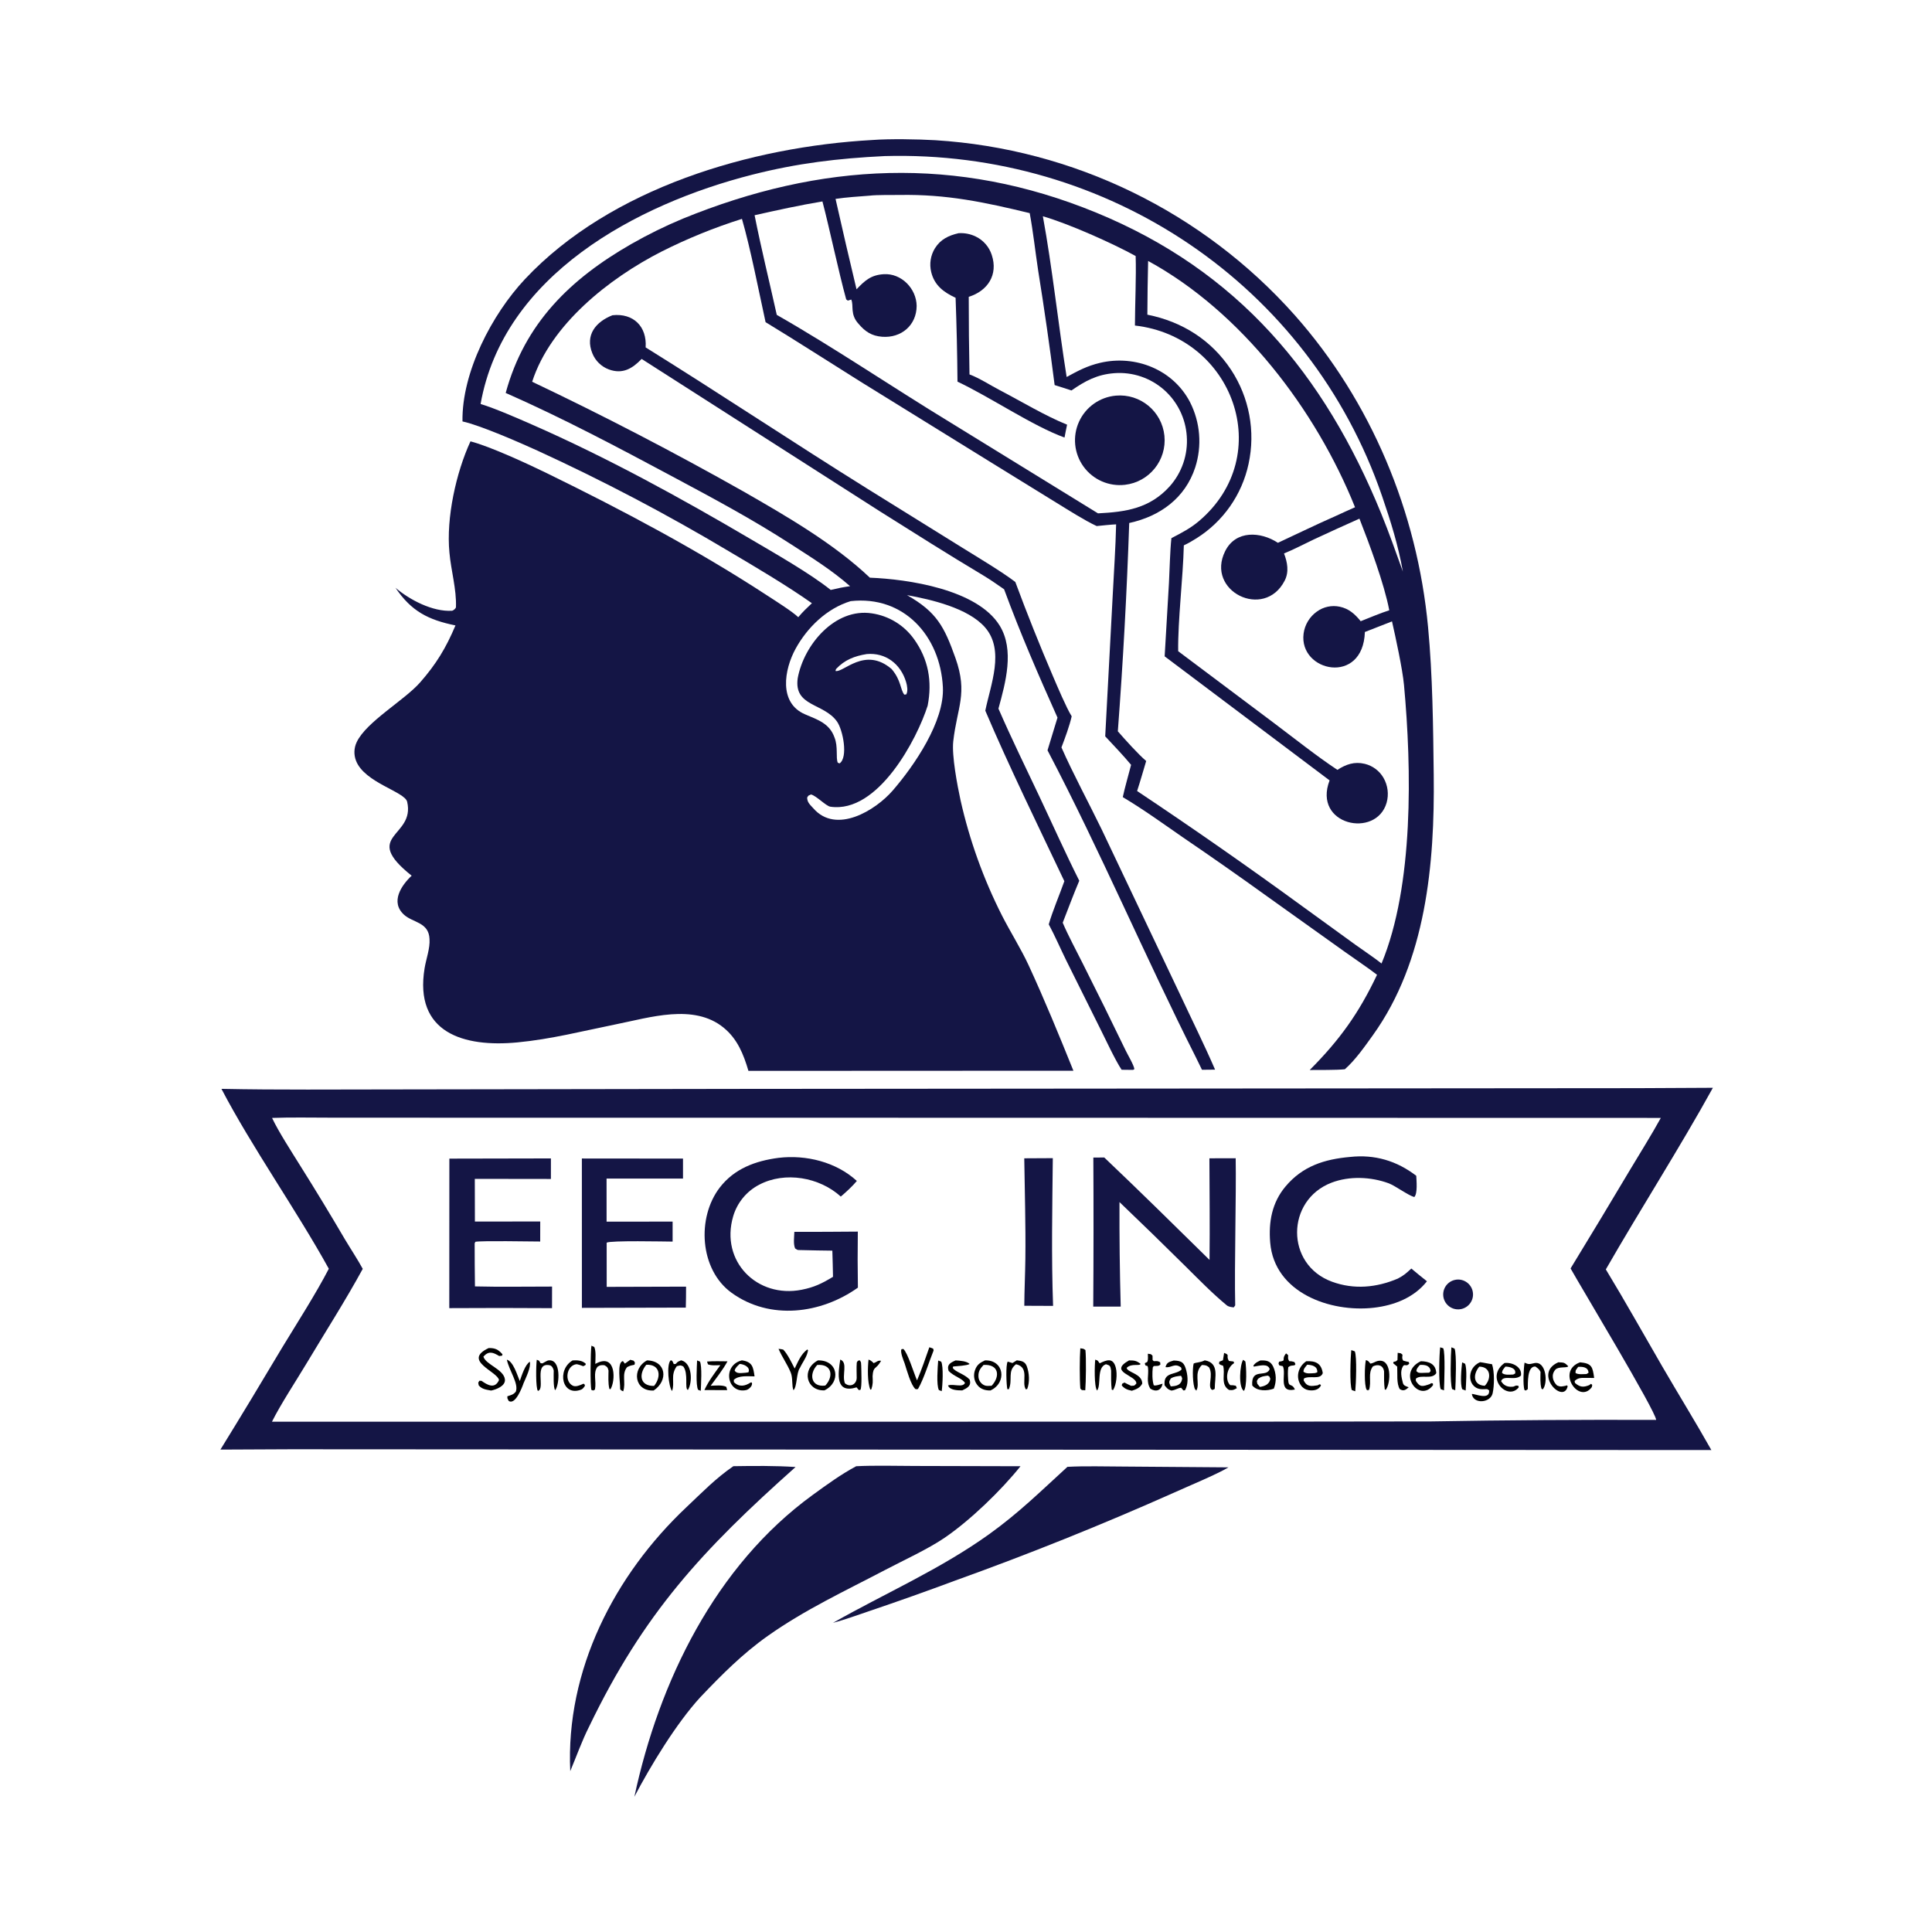 <svg xmlns="http://www.w3.org/2000/svg" height="1024" preserveAspectRatio="none" style="display: block;" version="1.1" viewBox="0 0 2048 2048" width="1024">
<path d="M 0 0 L 2048 0 L 2048 2048 L 0 2048 L 0 0 z" fill="rgb(255,255,255)" transform="translate(0,0)"></path>
<path d="M 924.522 148.422 C 943.065 147.016 972.948 147.544 991.607 148.633 C 1138 157.8 1274.85 224.412 1372.38 333.974 C 1453.76 425.755 1502.34 542.951 1513.8 664.644 C 1518.67 716.306 1519.2 769.926 1519.81 821.803 C 1520.91 915.664 1511.76 1018.67 1455.36 1097.29 C 1446.59 1109.51 1436.73 1123.62 1425.61 1133.45 C 1416.19 1134.43 1398.42 1134.15 1388.36 1134.25 C 1420.15 1102.32 1440.37 1074.14 1459.72 1033.31 C 1449.51 1025.45 1436.32 1016.72 1425.57 1008.99 L 1342.85 949.922 C 1313.39 928.699 1283.64 907.868 1253.62 887.433 C 1231.5 872.14 1213.44 858.929 1190.2 844.967 C 1192.44 834.43 1196.27 821.482 1199 810.777 C 1190.91 800.938 1180.37 790.043 1171.57 780.551 L 1179.59 629.87 C 1180.81 605.5 1182.61 580.15 1183.13 555.839 C 1176.77 556.116 1168.97 557.043 1162.52 557.644 C 1149.26 551.449 1131.9 540.302 1119.22 532.537 L 1053.42 491.956 L 912.277 404.641 C 878.581 383.567 845.563 362.187 811.542 341.507 C 804.26 308.254 795.705 263.972 786.503 232.019 C 757.124 241.281 728.543 252.907 701.042 266.786 C 645.784 295.012 583.728 343.863 564.109 404.665 C 640.073 440.776 714.741 479.552 787.974 520.921 C 833.35 546.925 884.065 576.244 922.099 612.367 C 962.048 613.923 1035.8 624.598 1059.62 663.04 C 1075.64 688.899 1065.94 723.619 1058.4 751.172 C 1072.08 782.656 1087.12 813.253 1101.78 844.27 C 1115.91 874.152 1129.23 904.052 1144.07 933.609 C 1137.95 948.088 1132.23 963.409 1126.52 978.103 C 1131.95 991.11 1141.31 1008.37 1147.84 1021.51 C 1163.25 1052.07 1178.39 1082.76 1193.27 1113.59 C 1195.49 1118.24 1202.02 1129.11 1202.5 1133.34 L 1201.07 1134.13 L 1188.97 1133.99 C 1182.5 1124.42 1171.9 1101.73 1166.37 1090.64 L 1130.13 1017.83 C 1123.97 1005.28 1118.31 992.079 1111.73 979.856 C 1115.6 966.164 1123.24 948.281 1128.26 934.089 C 1100.77 876.081 1069.27 811.745 1044.46 753.336 C 1050.02 725.928 1065.36 689.315 1044.18 665.05 C 1026.25 644.501 986.945 635.488 961.458 630.862 C 993.022 648.78 1001.01 664.295 1012.83 697.574 C 1026.24 735.337 1014.52 749.724 1010.49 785.851 C 1008.81 800.941 1014.75 832.29 1018.21 848.252 C 1027.75 890.714 1042.53 931.827 1062.21 970.644 C 1070.89 987.673 1082.33 1005.81 1090.26 1022.95 C 1107.11 1059.38 1122.83 1097.74 1137.85 1135 L 793.373 1135.16 C 788.185 1117.56 781.75 1101.37 767.069 1089.37 C 735.416 1063.49 688.617 1078.72 652.987 1085.8 C 617.734 1092.93 584.452 1101.55 548.545 1104.98 C 491.495 1110.44 438.783 1094.84 450.102 1026.28 C 451.721 1016.47 455.986 1005.26 455.303 995.381 C 454.557 977.465 437.795 978.229 428.381 969.73 C 413.287 956.101 425.758 938.228 436.374 928.276 C 381.933 884.893 440.449 887.822 431.604 849.923 C 429.094 839.165 386.629 829.847 377.452 806.543 C 374.905 800.115 375.147 792.917 378.121 786.675 C 388.266 765.105 428.711 742.372 445.419 723.308 C 462.321 704.022 472.807 686.835 482.817 662.978 C 453.946 657.093 436.02 647.963 419.248 623.081 C 434.056 635.737 458.609 648.69 479.086 647.428 C 480.411 647.346 483.274 645.057 483.33 643.55 C 484.032 624.612 478.082 604.776 476.417 585.749 C 472.812 548.921 483.575 500.654 498.722 467.857 C 519.801 473.288 560.47 492.206 580.113 501.81 C 659.663 540.706 739.458 582.984 813.583 631.449 C 822.076 637.002 839.647 648.033 846.202 654.247 C 851.008 648.498 855.198 644.611 860.657 639.436 C 834.319 620.823 800.527 600.86 772.865 584.498 C 707.049 545.214 639.155 509.521 569.48 477.575 C 551.293 469.307 509.34 450.902 490.254 446.727 C 489.384 394.678 521.517 333.13 556.5 295.88 C 647.414 199.071 796.392 155.54 924.522 148.422 z" fill="rgb(20,21,69)" transform="translate(0,0)"></path>
<path d="M 1105.48 229.248 C 1132.47 237.023 1178.98 257.683 1203.84 271.393 C 1204.56 293.226 1203.14 322.32 1203.07 345.081 C 1307.34 356.938 1353.05 482.553 1271.09 552.26 C 1261.94 560.042 1252.28 564.975 1241.73 570.472 C 1240.27 583.919 1239.89 603.833 1239.15 617.768 L 1234.58 695.751 L 1409.42 827.255 C 1391.23 874.762 1458.75 889.224 1469.84 851.023 C 1472.39 842.087 1471.19 832.5 1466.52 824.465 C 1462.21 817.065 1455.08 811.738 1446.76 809.71 C 1435.72 807.027 1426.81 810.223 1417.7 816.086 C 1395.52 801.414 1372.09 782.701 1350.69 766.63 L 1248.92 690.293 C 1248.5 657.487 1254.04 612.946 1254.91 578.093 C 1259.48 575.993 1263.93 573.406 1268.18 570.718 C 1296.56 552.952 1316.53 524.45 1323.54 491.712 C 1331 457.329 1324.32 421.391 1304.99 391.99 C 1284.02 360.356 1253.16 340.941 1216.25 333.563 C 1216.34 314.585 1216.6 295.609 1217.06 276.636 C 1315.94 330.592 1394.96 434.484 1436.39 537.71 C 1429.47 540.691 1422.41 544.017 1415.54 547.139 C 1395.62 555.89 1374.51 566.172 1354.66 575.399 C 1336.43 563.444 1309.98 561.721 1298.74 584.2 C 1277.57 626.555 1340.15 657.679 1361.81 615.517 C 1366.63 606.126 1364.68 595.95 1361.11 586.668 C 1371.08 582.714 1382.6 576.619 1392.52 571.909 C 1408.63 564.389 1424.82 557.018 1441.07 549.798 C 1451.54 576.496 1467.37 618.797 1472.68 646.933 C 1463.52 649.815 1451.53 654.918 1442.38 658.509 C 1436.31 650.944 1429.93 645.199 1420.11 643.117 C 1411.72 641.359 1402.99 643.212 1396.04 648.221 C 1388.24 653.732 1383.1 662.247 1381.85 671.713 C 1376.69 712.293 1444.97 726.987 1446.83 669.941 L 1475.58 658.698 C 1479.4 675.5 1486.73 709.263 1488.29 726.084 C 1496.47 814.572 1498.78 938.798 1464.49 1021.35 C 1456.64 1015.09 1445.08 1007.47 1436.53 1001.29 L 1381.06 961.067 C 1323.37 918.976 1264.8 878.111 1205.38 838.5 C 1208.73 828.286 1211.89 817.061 1215.01 806.705 C 1206.37 799.389 1192.54 783.905 1184.95 775.22 C 1190.49 701.706 1194.51 628.086 1197.02 554.407 C 1229.63 547.341 1256.34 528.058 1266.98 495.501 C 1274.33 472.677 1272.38 447.877 1261.57 426.478 C 1243.58 391.659 1203.51 375.866 1166.19 384.613 C 1152.46 387.833 1142.89 392.993 1130.69 399.618 C 1121.81 344.009 1115.48 283.568 1105.48 229.248 z" fill="rgb(255,255,255)" transform="translate(0,0)"></path>
<path d="M 921.62 207.423 C 930.205 206.418 944.56 206.827 953.524 206.666 C 1003.47 205.77 1043.63 214.342 1091.53 225.921 C 1095.17 245.46 1097.49 266.998 1100.51 286.874 C 1106.99 327.214 1112.8 367.657 1117.96 408.187 C 1123.85 409.952 1129.92 412.009 1135.8 413.904 C 1150.38 403.771 1162.93 397.001 1181.09 395.595 C 1200.47 394.085 1219.62 400.529 1234.15 413.441 C 1248.2 425.987 1256.78 443.544 1258.03 462.342 C 1259.44 481.792 1252.92 500.986 1239.94 515.541 C 1218.69 539.04 1193.42 542.691 1163.92 544.179 L 1006.97 447.556 C 947.251 411.244 883.223 367.863 823.409 333.786 C 815.701 298.98 806.764 262.895 799.905 228.157 C 824.55 222.664 846.94 217.65 871.81 213.533 C 879.139 241.253 888.905 287.902 897 317.351 C 897.575 317.788 898.151 318.226 898.726 318.663 L 902.366 317.527 C 905.26 323.95 900.758 333.185 910.153 343.324 C 917.139 351.557 924.043 356.13 935.095 356.979 C 955.249 358.528 971.576 344.915 971.688 324.293 C 971.474 305.909 955.501 289.478 936.755 290.649 C 923.165 291.497 916.677 297.494 907.954 306.668 C 900.322 274.775 892.908 242.831 885.711 210.837 C 897.524 209.089 909.698 208.349 921.62 207.423 z" fill="rgb(255,255,255)" transform="translate(0,0)"></path>
<path d="M 1182.89 419.382 C 1208.79 417.106 1231.7 436.056 1234.33 461.915 C 1236.95 487.775 1218.32 510.945 1192.49 513.921 C 1175.48 515.883 1158.72 508.533 1148.64 494.685 C 1138.56 480.837 1136.71 462.635 1143.8 447.042 C 1150.89 431.45 1165.83 420.882 1182.89 419.382 z" fill="rgb(20,21,69)" transform="translate(0,0)"></path>
<path d="M 1016.08 247.209 C 1022.38 246.769 1028.69 247.995 1034.37 250.764 C 1042.44 254.683 1048.56 261.729 1051.31 270.268 C 1058.24 291.204 1047.12 308.328 1026.91 314.65 C 1026.9 342.072 1027.17 369.494 1027.71 396.912 C 1037.7 400.528 1049.96 408.455 1059.68 413.523 C 1082.02 425.172 1108.08 440.903 1131.16 450.177 C 1130.16 454.474 1129.31 459.435 1128.44 463.815 C 1094.8 451.639 1049.9 421.049 1014.98 404.571 C 1014.73 374.928 1014.06 345.29 1012.97 315.666 C 1000.44 309.82 990.512 302.594 987.093 288.288 C 985.016 279.695 986.465 270.629 991.117 263.111 C 997.091 253.618 1005.62 249.646 1016.08 247.209 z" fill="rgb(20,21,69)" transform="translate(0,0)"></path>
<path d="M 937.704 165.452 C 1173.99 158.75 1388.14 301.6 1465.06 525.911 C 1474.25 552.709 1482.15 577.935 1487.1 605.892 C 1479.73 585.318 1472.37 564.56 1464.15 544.42 C 1403.71 396.436 1312.14 287.108 1162.06 225.411 C 1014.13 164.599 870.008 172.099 723.69 231.854 C 705.006 239.658 686.82 248.606 669.236 258.647 C 604.402 295.796 556.19 342.71 536.055 416.541 C 596.346 443.074 655.299 474.358 713.345 505.418 C 756.007 528.246 797.193 550.248 837.954 576.606 C 859.906 590.802 881.36 604.032 901.109 621.383 C 893.377 622.47 888.218 623.535 880.603 625.367 C 858.763 607.88 821.163 586.447 796.113 571.695 C 721.478 527.741 643.011 484.71 563.66 449.925 C 548.218 443.155 524.935 432.96 509.453 428.232 C 533.63 291.73 674.644 216.457 797.34 185.202 C 845.318 172.98 888.353 167.872 937.704 165.452 z" fill="rgb(255,255,255)" transform="translate(0,0)"></path>
<path d="M 901.734 637.228 C 957.999 630.985 996.74 674.029 999.493 728.437 C 1001.33 764.801 969.06 811.658 946.468 837.823 C 927.98 859.235 886.296 884.591 862.165 856.837 C 858.854 853.127 855.63 850.659 855.627 845.453 C 857.427 842.615 856.257 843.84 859.731 842.171 C 865.493 843.633 875.548 854.455 880.242 855.142 C 930.89 862.551 972.29 783.075 983.37 747.968 C 988.312 722.341 984.225 698.738 968.768 677.299 C 958.188 662.569 942.071 652.776 924.123 650.172 C 885.198 644.276 852.128 683.356 845.62 718.888 C 841.269 749.228 873.189 744.982 887.258 764.878 C 893.592 773.835 899.24 802.879 889.978 809.239 L 888.087 808.51 C 885.764 803.164 888.647 791.618 884.547 781.596 C 879.313 766.939 867.12 763.047 853.433 757.225 C 825.204 745.217 831.218 709.814 843.379 687.658 C 855.667 665.271 876.341 644.966 901.734 637.228 z" fill="rgb(255,255,255)" transform="translate(0,0)"></path>
<path d="M 918.788 693.326 C 938.878 691.547 954.812 703.871 960.511 723.042 C 961.65 726.873 962.668 732.512 960.695 736.092 L 958.589 736.349 C 954.102 730.534 955.429 721.435 945.213 709.267 C 916.713 684.729 893.707 713.699 885.619 711.21 L 886.199 709.243 C 895.332 699.406 905.918 695.435 918.788 693.326 z" fill="rgb(255,255,255)" transform="translate(0,0)"></path>
<path d="M 1735.51 1153.5 L 1815.74 1153.1 C 1780.66 1216.64 1738.86 1281.86 1702.25 1345.62 C 1722.78 1379.46 1742.04 1413.98 1761.91 1448.22 C 1779.13 1477.89 1797.31 1507.24 1814.12 1537.12 L 308.75 1536.28 L 233.66 1536.63 C 255.696 1500.85 277.45 1464.9 298.919 1428.78 C 314.438 1403.24 334.947 1371.29 348.555 1344.94 C 314.369 1282.95 266.99 1216.02 234.738 1154.23 C 294.768 1155.49 356.9 1154.81 417.071 1154.84 L 785.312 1154.28 L 1735.51 1153.5 z" fill="rgb(20,21,69)" transform="translate(0,0)"></path>
<path d="M 288.398 1185.05 C 308.176 1184.29 330.709 1184.77 350.68 1184.77 L 457.292 1184.81 L 783.699 1184.83 L 1760.54 1185.03 C 1750.83 1202.74 1738.73 1221.96 1728.28 1239.44 C 1707.34 1274.61 1686.21 1309.66 1664.88 1344.6 C 1675.35 1363.43 1755.08 1495.67 1755.6 1505.17 C 1676.22 1504.86 1596.84 1505.39 1517.48 1506.76 L 1320.42 1507.01 L 288.294 1507.07 C 297.634 1488.32 314.261 1463.15 325.291 1444.7 C 344.895 1411.91 366.254 1378.55 384.528 1345.05 C 379.293 1335.31 371.568 1323.71 365.711 1313.87 C 350.273 1287.51 334.421 1261.4 318.162 1235.54 C 309.235 1221.14 295.372 1199.86 288.398 1185.05 z" fill="rgb(255,255,255)" transform="translate(0,0)"></path>
<path d="M 1158.99 1227.06 L 1170.58 1227 C 1207.21 1261.78 1246.07 1300.04 1282.16 1335.57 C 1282.56 1299.93 1282.16 1263.55 1282.02 1227.86 L 1309.88 1227.79 C 1310.56 1267.86 1308.41 1341.16 1309.37 1383.76 C 1308.85 1384.47 1308.34 1385.18 1307.83 1385.89 C 1305.11 1385.56 1302.41 1385.34 1300.24 1383.55 C 1285.13 1371.09 1270.59 1356.12 1256.73 1342.4 C 1233.59 1319.47 1210.25 1296.75 1186.7 1274.24 C 1186.56 1311.17 1186.99 1348.11 1188 1385.02 L 1158.88 1385.07 C 1159.24 1332.4 1159.28 1279.73 1158.99 1227.06 z" fill="rgb(20,21,69)" transform="translate(0,0)"></path>
<path d="M 825.346 1227.36 C 854.521 1223.89 886.38 1231.75 908.304 1251.85 C 903.642 1257.45 896.844 1263.71 891.278 1268.42 C 868.765 1247.89 832.093 1241.45 804.83 1255.82 C 791.395 1262.78 781.395 1274.94 777.159 1289.47 C 763.272 1337.11 802.645 1376.49 849.831 1367.18 C 863.276 1364.53 871.342 1360.52 883.025 1353.47 C 882.92 1344.31 882.558 1334.91 882.317 1325.74 C 871.793 1325.64 861.27 1325.45 850.749 1325.17 C 846.022 1324.93 845.989 1325.72 842.873 1323.41 C 840.778 1318.65 841.888 1311.61 842.038 1305.81 C 864.468 1305.85 886.898 1305.76 909.328 1305.55 C 909.049 1325.35 909.075 1345.15 909.407 1364.95 C 870.299 1392.78 816.232 1399.85 775.509 1370.42 C 741.602 1345.92 738.347 1290.75 763.057 1258.75 C 778.508 1238.75 800.881 1230.55 825.346 1227.36 z" fill="rgb(20,21,69)" transform="translate(0,0)"></path>
<path d="M 476.341 1228.19 L 583.998 1227.97 L 583.983 1249.75 L 503.313 1249.64 L 503.418 1294.89 L 572.671 1294.83 L 572.634 1316.06 C 562.935 1315.98 509.406 1315.11 503.935 1316.35 L 503.161 1317.97 C 503.162 1333.19 503.268 1348.42 503.479 1363.64 C 529.869 1364.32 558.63 1363.79 585.206 1363.82 L 585.163 1386.7 C 548.865 1386.45 512.566 1386.44 476.267 1386.67 L 476.341 1228.19 z" fill="rgb(20,21,69)" transform="translate(0,0)"></path>
<path d="M 1431.14 1226.41 C 1457.23 1223.54 1480.67 1230.51 1501.3 1246.39 C 1501.52 1251.6 1502.88 1265.4 1499.18 1268.92 C 1492.81 1267.19 1479.29 1257.15 1472.26 1254.41 C 1453.24 1247.38 1430.4 1246.42 1411.42 1253.71 C 1363.2 1272.21 1362.28 1340.47 1411.95 1358.66 C 1435.29 1367.21 1459.18 1364.96 1481.8 1355.33 C 1488.5 1351.81 1490.64 1349.67 1496.07 1344.7 C 1501.4 1349.28 1507.12 1353.78 1512.61 1358.2 C 1498.91 1375.7 1477.52 1383.82 1456.21 1386.25 C 1409.96 1391.5 1350.91 1370.35 1346.46 1317.19 C 1344.63 1295.39 1348.32 1274.86 1362.63 1257.79 C 1380.79 1236.13 1403.91 1228.82 1431.14 1226.41 z" fill="rgb(20,21,69)" transform="translate(0,0)"></path>
<path d="M 616.804 1228.06 L 724.012 1228.16 L 724.009 1249.32 L 642.986 1249.34 L 643.015 1294.99 L 713 1294.95 L 713.002 1316.14 C 704.187 1316.09 647.017 1314.82 643.093 1317.29 L 643.127 1364.13 L 727.259 1363.89 C 727.353 1371.15 727.104 1378.83 726.981 1386.12 L 616.833 1386.39 L 616.804 1228.06 z" fill="rgb(20,21,69)" transform="translate(0,0)"></path>
<path d="M 1085.76 1227.86 L 1116.02 1227.7 C 1115.48 1280.08 1114.42 1331.95 1116.31 1384.3 L 1085.8 1384.17 C 1085.89 1367.72 1086.73 1350.79 1086.93 1334.13 C 1087.35 1298.45 1086.26 1263.46 1085.76 1227.86 z" fill="rgb(20,21,69)" transform="translate(0,0)"></path>
<path d="M 1543.42 1356.52 C 1551.94 1355.31 1559.88 1361.14 1561.26 1369.64 C 1562.65 1378.14 1556.98 1386.19 1548.51 1387.74 C 1542.88 1388.78 1537.12 1386.69 1533.47 1382.28 C 1529.82 1377.87 1528.83 1371.83 1530.89 1366.48 C 1532.96 1361.14 1537.75 1357.33 1543.42 1356.52 z" fill="rgb(20,21,69)" transform="translate(0,0)"></path>
<path d="M 1569.06 1443.98 C 1572.96 1444.44 1577.34 1445.58 1581.61 1446.11 C 1584.27 1454.04 1584.12 1468.53 1582.27 1476.91 C 1579.97 1487.31 1561.82 1488.72 1560.21 1477.71 C 1562.97 1477.07 1579.55 1485 1578.53 1473.79 L 1576.43 1472.51 L 1571.96 1472.63 C 1555.51 1473.12 1553.51 1450.28 1569.06 1443.98 z" fill="rgb(0,0,0)" transform="translate(0,0)"></path>
<path d="M 1568.13 1448.69 C 1580.58 1448.83 1581.13 1461.65 1573.91 1468.98 C 1561.18 1468.35 1561.34 1456.58 1568.13 1448.69 z" fill="rgb(255,255,255)" transform="translate(0,0)"></path>
<path d="M 867.026 1442.05 C 888.725 1441.65 891.689 1465.35 873.957 1473.84 C 854.826 1474.61 849.062 1451.64 867.026 1442.05 z" fill="rgb(0,0,0)" transform="translate(0,0)"></path>
<path d="M 866.305 1446.91 C 882.189 1445.59 883.788 1459.27 874.871 1468.73 C 859.878 1470.82 857.052 1456.75 866.305 1446.91 z" fill="rgb(255,255,255)" transform="translate(0,0)"></path>
<path d="M 1044.07 1442.08 C 1064.44 1441.31 1067.78 1465.81 1049.89 1473.95 C 1043.3 1474.06 1037.83 1471.95 1034.52 1465.93 C 1032.33 1461.84 1031.94 1457.03 1033.47 1452.65 C 1035.46 1446.73 1038.75 1444.56 1044.07 1442.08 z" fill="rgb(0,0,0)" transform="translate(0,0)"></path>
<path d="M 1042.61 1446.87 C 1058.83 1445.95 1060.53 1458.9 1051.2 1468.94 C 1047.27 1469.1 1044.77 1469.68 1041.53 1467.33 C 1038.92 1465.42 1037.33 1462.43 1037.2 1459.21 C 1036.95 1453.66 1039.06 1450.69 1042.61 1446.87 z" fill="rgb(255,255,255)" transform="translate(0,0)"></path>
<path d="M 685.877 1442.05 C 706.355 1442.56 708.705 1463.44 692.906 1474 C 672.422 1475.08 669.249 1451.01 685.877 1442.05 z" fill="rgb(0,0,0)" transform="translate(0,0)"></path>
<path d="M 685.114 1446.7 C 700.03 1445.97 701.213 1459.65 693.313 1469.14 C 677.963 1469.37 677.017 1456.38 685.114 1446.7 z" fill="rgb(255,255,255)" transform="translate(0,0)"></path>
<path d="M 1336.03 1442.13 C 1342.05 1441.93 1346.66 1442.39 1349.58 1448.57 C 1353.01 1455.96 1353.27 1464.42 1350.31 1472.01 C 1343.26 1474.57 1332.61 1474.98 1327.41 1468.61 C 1326.13 1449.43 1342.25 1460.72 1345.91 1451.38 C 1344.11 1444.8 1334.74 1447.87 1329.09 1448.67 L 1328.61 1447.54 C 1331.22 1444.27 1332.17 1444.1 1336.03 1442.13 z" fill="rgb(0,0,0)" transform="translate(0,0)"></path>
<path d="M 1343.88 1458.21 C 1346.29 1459.47 1345.21 1458.62 1346.6 1461.49 C 1345.76 1467.44 1340.71 1469.41 1335.51 1470.2 L 1332.83 1466.94 C 1332.18 1463.06 1331.84 1464.8 1333.67 1461.5 C 1337.59 1458.82 1339 1458.97 1343.88 1458.21 z" fill="rgb(255,255,255)" transform="translate(0,0)"></path>
<path d="M 1244.19 1442.2 C 1252.77 1442.42 1255.43 1444.39 1257.63 1453.18 C 1259.29 1459.83 1259.68 1467.6 1256.14 1473.74 L 1254.44 1473.91 L 1252.06 1471.1 C 1248.21 1471.36 1246.1 1473.62 1241.68 1474.06 C 1237.62 1472.65 1237.37 1471.89 1234.47 1468.45 C 1234.44 1467.65 1234.42 1466.85 1234.42 1466.05 C 1234.51 1454.2 1246.7 1457.6 1252.56 1451.68 L 1251.99 1449.61 C 1245.05 1444.3 1241.86 1450.32 1235.5 1449.19 C 1236.8 1444.01 1239.62 1443.64 1244.19 1442.2 z" fill="rgb(0,0,0)" transform="translate(0,0)"></path>
<path d="M 1251.84 1458.37 C 1252.56 1459.08 1252.77 1460.19 1253.19 1461.31 C 1252.12 1468.27 1247.25 1469.35 1241.03 1469.6 C 1239.09 1465.49 1238.83 1464.9 1241.08 1461.25 C 1244.66 1459 1247.63 1458.97 1251.84 1458.37 z" fill="rgb(255,255,255)" transform="translate(0,0)"></path>
<path d="M 1506.17 1442.94 C 1514.56 1443.1 1522.02 1445.59 1522.51 1455.63 C 1517.76 1462.8 1506.33 1456.65 1500.88 1461.43 L 1500.84 1463.77 C 1505.34 1470.91 1508.14 1469.75 1515.75 1467.15 C 1517.66 1465.89 1516.61 1466.13 1518.93 1466.53 L 1519.08 1468.3 C 1504.45 1487.91 1480.19 1455.14 1506.17 1442.94 z" fill="rgb(0,0,0)" transform="translate(0,0)"></path>
<path d="M 1505.13 1446.89 C 1510.15 1446.56 1515.86 1447.27 1516.52 1453.39 L 1515.02 1455.1 C 1512.64 1455.2 1510.25 1455.27 1507.86 1455.32 C 1504.5 1455.34 1503.48 1455.48 1501.43 1453.5 C 1501.55 1450.6 1503.23 1449.22 1505.13 1446.89 z" fill="rgb(255,255,255)" transform="translate(0,0)"></path>
<path d="M 786.429 1442.03 C 797.707 1443.6 798.432 1449.2 799.862 1459.01 C 792.568 1459.01 783.045 1457.76 777.851 1462.75 L 777.987 1465.14 C 783.455 1470.64 789.879 1469.36 795.622 1465.55 L 796.863 1465.45 C 798.511 1468.89 793.534 1472.96 791.087 1473.5 C 770.845 1477.96 765.05 1447.42 786.429 1442.03 z" fill="rgb(0,0,0)" transform="translate(0,0)"></path>
<path d="M 784.069 1445.82 C 788.629 1446.07 795.782 1449.25 793.355 1454.71 L 790.25 1455.17 C 786.102 1455.36 780.918 1456.63 778.72 1452.82 C 779.739 1449.54 781.588 1448.24 784.069 1445.82 z" fill="rgb(255,255,255)" transform="translate(0,0)"></path>
<path d="M 1384.73 1442.94 C 1394.25 1442.54 1400.6 1444.83 1402.19 1455.57 C 1399.41 1463.17 1388.63 1457.68 1382.27 1461.25 L 1381.89 1463.25 C 1385.51 1470.37 1389.9 1469.49 1396.79 1468.5 C 1397.54 1467.86 1398.22 1467.72 1399.2 1467.32 L 1400.28 1468.4 C 1398.25 1473.58 1391.98 1474.48 1387.01 1473.61 C 1383.83 1473.08 1380.99 1471.29 1379.15 1468.64 C 1373.06 1459.99 1376.1 1448.73 1384.73 1442.94 z" fill="rgb(0,0,0)" transform="translate(0,0)"></path>
<path d="M 1385.7 1446.64 C 1390.8 1446.87 1396.84 1448.26 1396.36 1454.72 L 1394.02 1455.53 C 1389.63 1455.74 1384.81 1456.68 1381.71 1454.04 C 1381.83 1450.8 1383.62 1449.26 1385.7 1446.64 z" fill="rgb(255,255,255)" transform="translate(0,0)"></path>
<path d="M 1674.93 1444.11 C 1687.53 1445.23 1688.25 1449.07 1689.88 1460.68 L 1681.1 1460.63 C 1676.23 1460.58 1672.78 1460.37 1669.17 1463.9 L 1669.5 1465.94 C 1674.8 1470.53 1678.39 1470.82 1684.62 1468.32 L 1686.57 1466.89 L 1687.83 1468.06 L 1687.4 1470.41 C 1673.75 1488.92 1649.32 1453.4 1674.93 1444.11 z" fill="rgb(0,0,0)" transform="translate(0,0)"></path>
<path d="M 1672.92 1448.93 C 1677.59 1448.66 1683.7 1449.12 1683.9 1455.23 L 1681.77 1456.53 C 1678.05 1456.61 1673.09 1457.28 1670.13 1455.46 C 1670.05 1451.95 1670.52 1452.53 1672.92 1448.93 z" fill="rgb(255,255,255)" transform="translate(0,0)"></path>
<path d="M 518.051 1428.98 C 524.994 1428.92 528.089 1430.47 532.639 1435.58 L 532.24 1437.08 L 529.197 1437.45 C 522.601 1433.52 518.126 1431.72 512.42 1438.06 C 514.804 1446.54 534.038 1451.54 535.229 1462.23 C 536.017 1469.3 525.786 1473.01 520.585 1474.04 C 515.202 1473 511.06 1472.71 507.482 1468.59 C 506.903 1464.89 506.483 1466.44 508.213 1463.64 L 510.434 1463.74 C 516.657 1468.13 524.49 1472.78 528.959 1462.97 C 527.691 1453.92 489.529 1442.33 518.051 1428.98 z" fill="rgb(0,0,0)" transform="translate(0,0)"></path>
<path d="M 985.14 1428.16 C 986.808 1428.63 987.645 1429.01 989.251 1429.66 L 989.65 1431.58 C 985.061 1442.84 979.319 1461.61 973.362 1471.92 C 972.747 1472.98 971.952 1472.59 970.452 1472.51 C 965.454 1468.19 961.236 1452.25 958.972 1445.31 C 957.593 1441.52 954.219 1433.68 955.516 1430.24 L 957.56 1429.94 C 962.158 1433.86 968.793 1455.73 972.085 1463.27 C 977.042 1451.66 980.968 1440.06 985.14 1428.16 z" fill="rgb(0,0,0)" transform="translate(0,0)"></path>
<path d="M 1594.84 1444.86 C 1603.46 1443.85 1613.61 1449.33 1612.29 1458.08 C 1606.25 1464.29 1593.67 1456.93 1591.24 1464.09 C 1594.19 1469.1 1598.69 1470.61 1604.19 1469.89 C 1607.99 1468.53 1606.26 1468.49 1609.64 1469.06 L 1609.9 1470.69 C 1598.04 1485.46 1573.66 1460.31 1594.84 1444.86 z" fill="rgb(0,0,0)" transform="translate(0,0)"></path>
<path d="M 1595.82 1448.64 C 1600 1448.76 1607.46 1450.17 1606.12 1455.98 L 1604.1 1457.05 C 1600 1457.15 1595.16 1457.89 1592.27 1455.46 C 1592.25 1452.48 1593.9 1451.08 1595.82 1448.64 z" fill="rgb(255,255,255)" transform="translate(0,0)"></path>
<path d="M 626.956 1426.48 L 629.974 1427.88 C 631.951 1432.3 631.16 1440.59 631.026 1445.79 L 632.414 1445.1 C 653.419 1434.46 652.552 1464.42 647.055 1472.73 L 645.942 1472.19 C 644.507 1466.13 644.991 1459.15 645.054 1452.81 C 644.162 1449.2 643.457 1448.7 640.547 1447.13 C 636.831 1447.13 636.507 1446.81 633.361 1448.87 C 628.393 1455.49 632.399 1463.62 630.698 1472.96 C 628.375 1474.3 629.608 1474.13 626.993 1473.44 C 625.429 1470.23 626.019 1431.32 626.956 1426.48 z" fill="rgb(0,0,0)" transform="translate(0,0)"></path>
<path d="M 842.393 1450.69 C 846.176 1443 848.928 1435.71 855.746 1430.46 L 856.546 1431.32 C 855.652 1437.11 852.638 1441.4 849.716 1446.58 C 849.816 1446.39 847.803 1450.23 847.978 1450 C 844.069 1455.09 845.107 1469.82 841.133 1473.71 C 839.131 1469.33 840.643 1460.8 838.178 1454.86 C 834.389 1445.75 829.314 1439.09 825.276 1429.84 C 827.404 1429.99 828.18 1430.17 830.276 1430.63 C 835.027 1435.57 839.114 1444.43 842.393 1450.69 z" fill="rgb(0,0,0)" transform="translate(0,0)"></path>
<path d="M 1447.88 1441.75 C 1450.57 1442.44 1450.91 1443.34 1452.61 1445.47 C 1455.91 1445.07 1457.62 1443.34 1460.3 1442.72 C 1475.55 1439.19 1474.61 1466.05 1468.93 1473.32 L 1467.9 1472.83 C 1466.98 1466.39 1467.16 1460.25 1467.17 1453.75 C 1466.2 1447.13 1460.76 1445.8 1455.36 1448.4 C 1449.65 1455.93 1454.13 1464.1 1451.28 1473.25 L 1449.15 1473.79 L 1450.85 1473.87 L 1448.72 1473.28 C 1445.94 1468.55 1446.6 1447.2 1447.88 1441.75 z" fill="rgb(0,0,0)" transform="translate(0,0)"></path>
<path d="M 537.275 1441.29 C 544.142 1443.32 548.113 1457.21 550.987 1463.97 C 553.013 1458.2 556.593 1446.59 561.618 1443.5 C 563.04 1449.34 557.515 1460.28 554.993 1466.29 C 553.316 1471.09 546.316 1489.49 539.306 1485.12 C 537.794 1482.08 537.844 1483.2 537.819 1480.14 C 541.988 1478.7 544.058 1478.48 546.762 1475.26 C 550.101 1466.69 539.729 1453 537.275 1441.29 z" fill="rgb(0,0,0)" transform="translate(0,0)"></path>
<path d="M 1161 1441.28 C 1164.63 1442.67 1162.98 1441.62 1165.67 1445.17 C 1172.92 1441.73 1179.97 1438.53 1182.83 1449.92 C 1184.49 1456.53 1183.61 1467.65 1179.9 1473.56 L 1178.49 1473.11 C 1177.66 1466.33 1177.83 1459.71 1177.84 1452.88 C 1177.02 1447.86 1176.84 1447.55 1172.36 1446.13 C 1162.12 1449.66 1167.65 1467.98 1162.95 1474.04 C 1159.71 1469.89 1160.34 1446.97 1161 1441.28 z" fill="rgb(0,0,0)" transform="translate(0,0)"></path>
<path d="M 1277.11 1442 C 1292.89 1444.79 1287.68 1459.95 1287.71 1471.78 C 1287.71 1472.77 1285.93 1473.08 1285.06 1473.42 C 1279.2 1470.57 1286.75 1458 1281.61 1449.38 C 1278.64 1447.02 1277.67 1447.2 1274.09 1446.94 C 1265.07 1455.67 1272.43 1466.53 1268.19 1474.14 L 1267.46 1473.67 L 1268.98 1473.63 L 1267.07 1473.22 C 1264.14 1468.55 1263.91 1450.73 1265.31 1445.45 C 1267.77 1444.04 1271.76 1444.69 1277.11 1442 z" fill="rgb(0,0,0)" transform="translate(0,0)"></path>
<path d="M 890.706 1441.2 C 899.142 1444.3 892.195 1457.66 895.66 1466.35 C 901.595 1471.22 908.127 1467.06 908.134 1460.52 C 908.14 1454.9 907.778 1449.97 908.226 1444.3 C 909.756 1442.02 908.68 1442.7 911.328 1441.96 C 913.208 1444.51 912.606 1444.04 912.92 1447.75 C 912.983 1452.24 913.872 1470.1 912.092 1473.27 L 910.371 1473.54 L 908.01 1470.65 C 885.357 1477.65 888.267 1456.69 890.706 1441.2 z" fill="rgb(0,0,0)" transform="translate(0,0)"></path>
<path d="M 1012.96 1442.08 C 1017.12 1442.31 1025.21 1442.82 1027.81 1445.92 C 1024.94 1447.65 1014.47 1448.16 1010.4 1448.53 L 1009.93 1450.01 C 1012.75 1454.47 1022.24 1456.39 1027.85 1462.39 C 1030 1469.11 1025.42 1471.28 1020.02 1473.89 C 1015.54 1473.86 1006.64 1473.79 1004.96 1468.63 C 1010.83 1466.57 1020.26 1471.29 1022.93 1466.03 C 1020.31 1461.19 1011.05 1459.08 1005.56 1453.22 C 1003.46 1446.52 1007.38 1444.57 1012.96 1442.08 z" fill="rgb(0,0,0)" transform="translate(0,0)"></path>
<path d="M 722.043 1441.98 C 733.942 1444.76 734.274 1465.45 729.215 1473.4 C 725.357 1472.43 730.158 1456.04 724.237 1448.4 C 720.524 1446.92 721.915 1447.28 717.454 1448.21 C 710.325 1457.95 715.666 1465.64 712.395 1474.54 C 708.832 1470.36 706.128 1446.02 711.078 1441.88 C 713.225 1442.6 712.846 1443.2 714.258 1446 L 716.367 1445.78 C 718.33 1443.26 719.097 1443.26 722.043 1441.98 z" fill="rgb(0,0,0)" transform="translate(0,0)"></path>
<path d="M 569.007 1441.41 C 572.278 1442.69 570.849 1441.69 573.029 1445.03 L 575.015 1445.23 C 575.938 1444.71 580.181 1442.28 580.872 1442.16 C 595.263 1439.65 593.126 1467.94 588.545 1473.67 C 586.31 1471.41 586.982 1456.66 586.968 1452.83 C 586.511 1450.56 585.134 1447.67 582.543 1447.19 C 565.252 1443.98 578.493 1472.51 570.182 1474.41 C 567.733 1471.24 568.221 1446.47 569.007 1441.41 z" fill="rgb(0,0,0)" transform="translate(0,0)"></path>
<path d="M 1616.1 1444.47 C 1620.64 1446.57 1621.33 1446.1 1626.31 1445 C 1639.34 1442.13 1641.13 1467.15 1635.22 1472.91 L 1634 1471.93 C 1632.46 1466.24 1632.95 1460.2 1633.01 1454.21 C 1631.46 1451.15 1630.27 1450.59 1627.54 1448.56 C 1618.62 1448.14 1619.72 1466.28 1619.52 1472.56 L 1617.44 1474.01 L 1616.09 1473.59 C 1614.12 1468.82 1615.14 1449.97 1616.1 1444.47 z" fill="rgb(0,0,0)" transform="translate(0,0)"></path>
<path d="M 1077.87 1441.99 C 1082.62 1442.58 1086.47 1443.03 1088.43 1448.23 C 1091.12 1455.42 1091.67 1465.09 1088.92 1472.3 L 1087.52 1472.87 C 1082.31 1465.55 1092.03 1449.57 1077.05 1446.14 C 1067.52 1453.42 1073.83 1462.31 1069.4 1472.66 L 1067.82 1472.57 C 1066.82 1468.09 1065.95 1447.14 1068.19 1443.36 L 1073.24 1444.86 L 1077.87 1441.99 z" fill="rgb(0,0,0)" transform="translate(0,0)"></path>
<path d="M 1196.84 1442.07 C 1202.54 1442.07 1204.66 1442.38 1209.08 1445.76 C 1207.96 1448.53 1199.65 1444.75 1194.3 1449.99 C 1195.11 1455.11 1210.63 1455.9 1210.85 1466.61 C 1208.54 1471.21 1204.45 1472.71 1199.8 1474.25 C 1195.2 1473.28 1192.26 1472.29 1189.1 1468.65 L 1189.53 1466.84 L 1191.97 1465.54 C 1194.52 1466.92 1196.45 1467.84 1199.06 1469.04 C 1203.38 1468.61 1201.66 1469.49 1204.57 1466.65 C 1205.14 1457.67 1174.17 1454.7 1196.84 1442.07 z" fill="rgb(0,0,0)" transform="translate(0,0)"></path>
<path d="M 749.511 1443.29 C 756.219 1442.74 764.325 1443.01 771.17 1443.06 C 766.478 1451.73 759.248 1460.91 753.315 1468.96 C 758.296 1468.8 765.822 1467.93 769.918 1470.14 L 770.838 1473.56 L 746.662 1473.54 C 751.494 1463.35 757.096 1456.24 763.6 1447.12 C 759.525 1447.21 753.981 1447.78 750.439 1446.24 L 749.511 1443.29 z" fill="rgb(0,0,0)" transform="translate(0,0)"></path>
<path d="M 607 1442.09 C 611.842 1441.73 617.381 1442.05 621.019 1445.74 C 620.385 1447.7 620.839 1446.76 618.307 1448.22 C 616.731 1447.65 612.174 1445.92 610.72 1446.15 C 600.498 1447.79 598 1464.3 607.167 1468.87 C 610.328 1470.45 614.641 1468.47 617.583 1467.21 L 617.999 1466.88 L 619.368 1467.08 L 620.123 1468.83 C 619.3 1470.3 617.759 1472.39 616.181 1473 C 595.713 1481 589.892 1452.07 607 1442.09 z" fill="rgb(0,0,0)" transform="translate(0,0)"></path>
<path d="M 1216.77 1435.01 C 1220.73 1435.74 1219.29 1434.79 1221.73 1437.11 L 1221.8 1441.7 L 1223.05 1442.88 C 1226.7 1442.89 1226.95 1442.4 1229.81 1444.07 L 1230.04 1446.44 C 1228.06 1448.42 1226.7 1447.78 1223.02 1448.07 L 1222.02 1449.43 C 1221.37 1455.1 1221.28 1462.96 1223.03 1468.46 C 1225.72 1469.25 1228.86 1467.62 1232.43 1466.77 C 1230.93 1473.96 1225.49 1475.92 1219.44 1472.07 C 1214.71 1464.59 1217.92 1458.08 1216.94 1449.94 C 1216.39 1445.43 1214.25 1450.29 1213.54 1445.01 L 1216.04 1443.81 C 1217.33 1441.64 1216.79 1437.96 1216.77 1435.01 z" fill="rgb(0,0,0)" transform="translate(0,0)"></path>
<path d="M 1481.61 1434.05 C 1485.6 1434.79 1484.17 1433.86 1486.71 1436.08 C 1486.44 1438.96 1485.99 1439.87 1487.43 1442.29 C 1489.62 1443.01 1491.07 1443.27 1493.32 1443.74 L 1493.87 1445.44 C 1490.78 1449.39 1489.05 1445.09 1487.05 1448.55 C 1484 1453.82 1485.71 1460.36 1487.08 1465.82 C 1487.91 1469.11 1490.3 1469.31 1493.3 1470.57 C 1490.02 1473.54 1487.58 1474.97 1483.78 1472.46 C 1480.21 1466.47 1481.5 1456.28 1481.1 1448.65 L 1476.84 1445.09 L 1477.22 1443.64 C 1480.2 1442.93 1479.25 1443.54 1481.38 1441.64 L 1481.61 1434.05 z" fill="rgb(0,0,0)" transform="translate(0,0)"></path>
<path d="M 1145.17 1429.25 C 1148.45 1429.79 1148.14 1429.33 1150.6 1431.12 C 1151.51 1439.53 1151.15 1465.12 1150.43 1473.76 C 1146.1 1473.26 1147.35 1474.27 1145.2 1471.92 C 1144.36 1461.61 1144.44 1439.6 1145.17 1429.25 z" fill="rgb(0,0,0)" transform="translate(0,0)"></path>
<path d="M 1363.28 1434.65 C 1364.27 1435.28 1364.68 1435.82 1365.53 1436.66 C 1365.39 1439.92 1365.06 1440.09 1366.57 1442.86 C 1369.38 1443.02 1369.46 1443.02 1372.14 1443.84 L 1373.24 1446.06 L 1372.25 1447.26 C 1368.92 1447.72 1368.12 1447.36 1365.66 1449.18 C 1364.95 1454.23 1365.22 1457.92 1365.52 1462.87 C 1366.03 1471.42 1369.47 1465.51 1372.63 1472.98 C 1354.1 1476.79 1363.96 1456.47 1359.87 1448.2 L 1356.16 1447.39 C 1354.98 1444.81 1355.16 1446.1 1355.89 1443.43 C 1364.72 1442.15 1357.51 1441.69 1363.28 1434.65 z" fill="rgb(0,0,0)" transform="translate(0,0)"></path>
<path d="M 1297.6 1434.14 C 1304.47 1436.55 1299.1 1436.9 1302.69 1442.65 L 1307.58 1443.25 L 1308.26 1444.95 C 1300.33 1449.64 1298.35 1462.88 1304.07 1468.34 C 1306.81 1468.4 1307.41 1468.36 1310.06 1468.93 L 1311.1 1471.53 C 1307.24 1473.59 1307.08 1473.8 1302.88 1473.43 C 1293.2 1467.6 1299.25 1455.67 1296.45 1447.63 C 1293.81 1446.88 1294.64 1447.26 1292.25 1445.8 L 1292.53 1443.44 L 1296.38 1441.93 C 1296.76 1439.33 1297.17 1436.74 1297.6 1434.14 z" fill="rgb(0,0,0)" transform="translate(0,0)"></path>
<path d="M 1651.9 1444.08 C 1658.17 1444.32 1658.49 1444.37 1662.37 1448.22 C 1661.71 1450.51 1652.14 1448.15 1648.8 1451.87 C 1644.07 1457.12 1645.75 1464.25 1650.63 1468.71 C 1654.42 1470.32 1655.47 1469.74 1659.75 1468.98 L 1660.72 1468.45 L 1661.83 1469.41 C 1657.45 1489.26 1624.72 1455.97 1651.9 1444.08 z" fill="rgb(0,0,0)" transform="translate(0,0)"></path>
<path d="M 1432.38 1431.22 C 1433.93 1431.61 1434.67 1431.94 1436.16 1432.52 C 1438.54 1438.34 1437.41 1467.46 1436.62 1474.78 L 1433.07 1473.62 C 1430.45 1468.33 1431.65 1438.36 1432.38 1431.22 z" fill="rgb(0,0,0)" transform="translate(0,0)"></path>
<path d="M 1526.67 1428.2 L 1529.89 1429.23 C 1532.24 1433.96 1530.92 1466.52 1530.69 1473.86 L 1527.22 1472.58 C 1524.75 1466.72 1525.7 1435.25 1526.67 1428.2 z" fill="rgb(0,0,0)" transform="translate(0,0)"></path>
<path d="M 1538.52 1428.23 C 1539.97 1428.67 1540.56 1429.01 1541.93 1429.65 C 1544.22 1435.32 1543.11 1466.2 1542.62 1473.77 L 1539.36 1472.53 C 1536.89 1466.88 1537.87 1435.61 1538.52 1428.23 z" fill="rgb(0,0,0)" transform="translate(0,0)"></path>
<path d="M 668.125 1441.43 C 672.47 1442.77 671.136 1441.48 673.082 1444.52 L 672.563 1446.68 C 668.596 1447.49 668.395 1447.46 664.807 1449.17 C 658.606 1456.56 663.78 1465.58 660.617 1474.88 C 659.449 1474.33 657.257 1473.56 657.357 1471.91 C 657.689 1466.46 653.651 1443.71 660.343 1442.83 L 662.397 1445.51 L 668.125 1441.43 z" fill="rgb(0,0,0)" transform="translate(0,0)"></path>
<path d="M 920.664 1441.23 C 924.15 1442.31 925.946 1444.99 926.023 1444.96 C 929.669 1443.79 930.392 1441.79 933.991 1442.52 C 928.311 1452.52 925.713 1447.62 924.979 1458.75 C 925.199 1464.71 925.517 1466.82 923.675 1472.68 L 922.622 1473.13 C 919.302 1465.29 919.758 1449.69 920.664 1441.23 z" fill="rgb(0,0,0)" transform="translate(0,0)"></path>
<path d="M 1317.84 1441.42 L 1320.17 1443.29 C 1321.15 1449.33 1322.03 1469.58 1318.6 1474.43 C 1312.55 1470.78 1314.27 1446.34 1317.84 1441.42 z" fill="rgb(0,0,0)" transform="translate(0,0)"></path>
<path d="M 994.528 1442.22 L 997.719 1443.43 C 1000.26 1448.44 999.14 1468.76 998.247 1474.73 L 995.303 1473.55 C 992.44 1468.61 994.003 1448.67 994.528 1442.22 z" fill="rgb(0,0,0)" transform="translate(0,0)"></path>
<path d="M 1549.93 1444.2 C 1550.88 1444.54 1552.09 1445.17 1553.04 1445.62 C 1555.34 1451.27 1554.01 1467.17 1553.65 1474.01 L 1550.12 1472.7 C 1547.51 1467.51 1549.2 1450.26 1549.93 1444.2 z" fill="rgb(0,0,0)" transform="translate(0,0)"></path>
<path d="M 738.952 1442.12 L 741.959 1443.3 C 744.364 1448.36 743.1 1467.65 742.851 1474.3 L 740.015 1473.24 C 737.388 1468.25 738.727 1448.8 738.952 1442.12 z" fill="rgb(0,0,0)" transform="translate(0,0)"></path>
<path d="M 907.603 1554.27 C 926.021 1553.27 951.021 1553.94 969.802 1553.98 L 1081.78 1554.27 C 1061.26 1579.91 1028.39 1611.69 1001.14 1630.23 C 983.539 1642.2 957.435 1654.16 938.218 1664.25 C 895.726 1686.55 853.249 1706.28 813.88 1734.13 C 786.866 1753.25 764.94 1775.41 742.281 1799.21 C 717.03 1826.73 689.63 1871.77 672.457 1904.65 C 698.618 1782.43 758.242 1659.79 861.345 1584.8 C 876.04 1574.11 891.55 1562.8 907.603 1554.27 z" fill="rgb(20,21,69)" transform="translate(0,0)"></path>
<path d="M 649.244 334.164 C 671.423 331.773 685.919 346.114 684.4 368.265 C 763.741 417.621 840.971 469.125 919.811 518.303 L 1019.57 580.281 C 1034.82 589.77 1062.36 606.216 1076.29 616.937 C 1088.75 650.566 1102.06 683.877 1116.19 716.839 C 1120.76 727.471 1130.3 750.127 1136.03 759.322 C 1133.74 769.513 1128.91 782.558 1125.18 792.287 C 1137.19 819.637 1154.48 851.681 1167.83 879.237 L 1250.81 1053.95 C 1262.9 1079.86 1276.79 1107.83 1288.04 1133.87 L 1274.14 1134.01 L 1268.01 1121.46 C 1213.8 1014.09 1166.68 902.657 1110.41 795.377 L 1120.99 760.71 C 1100.49 714.897 1081.79 671.87 1064.39 624.669 C 1057.3 619.726 1049.37 614.187 1041.95 609.76 C 1005.2 587.814 969.078 564.927 932.848 542.131 L 680.171 380.489 C 670.382 390.638 660.138 396.969 645.502 391.642 C 637.494 388.698 631.11 382.497 627.935 374.578 C 620 355.132 631.617 341.081 649.244 334.164 z" fill="rgb(20,21,69)" transform="translate(0,0)"></path>
<path d="M 777.393 1554.22 C 799.095 1553.89 821.703 1553.65 843.332 1555.1 C 744.38 1643.27 682.46 1709.95 624.491 1830.27 C 616.954 1845.12 610.933 1862.11 604.489 1877.5 C 599.545 1770.42 651.255 1669.66 727.803 1597.54 C 744.205 1582.09 758.585 1567.13 777.393 1554.22 z" fill="rgb(20,21,69)" transform="translate(0,0)"></path>
<path d="M 1131.51 1554.92 C 1148.81 1553.9 1173.39 1554.55 1191.03 1554.61 L 1302.21 1555.46 C 1289.53 1563.09 1259.14 1575.59 1244.4 1582.31 C 1168.2 1616.25 1090.77 1647.36 1012.26 1675.57 C 982.279 1686.74 952.125 1697.45 921.813 1707.7 C 909.448 1711.84 895.408 1717.07 883.017 1720.25 C 937.898 1689.1 996.368 1663.74 1048.59 1626.28 C 1080.11 1603.68 1103.38 1580.61 1131.51 1554.92 z" fill="rgb(20,21,69)" transform="translate(0,0)"></path>
</svg>